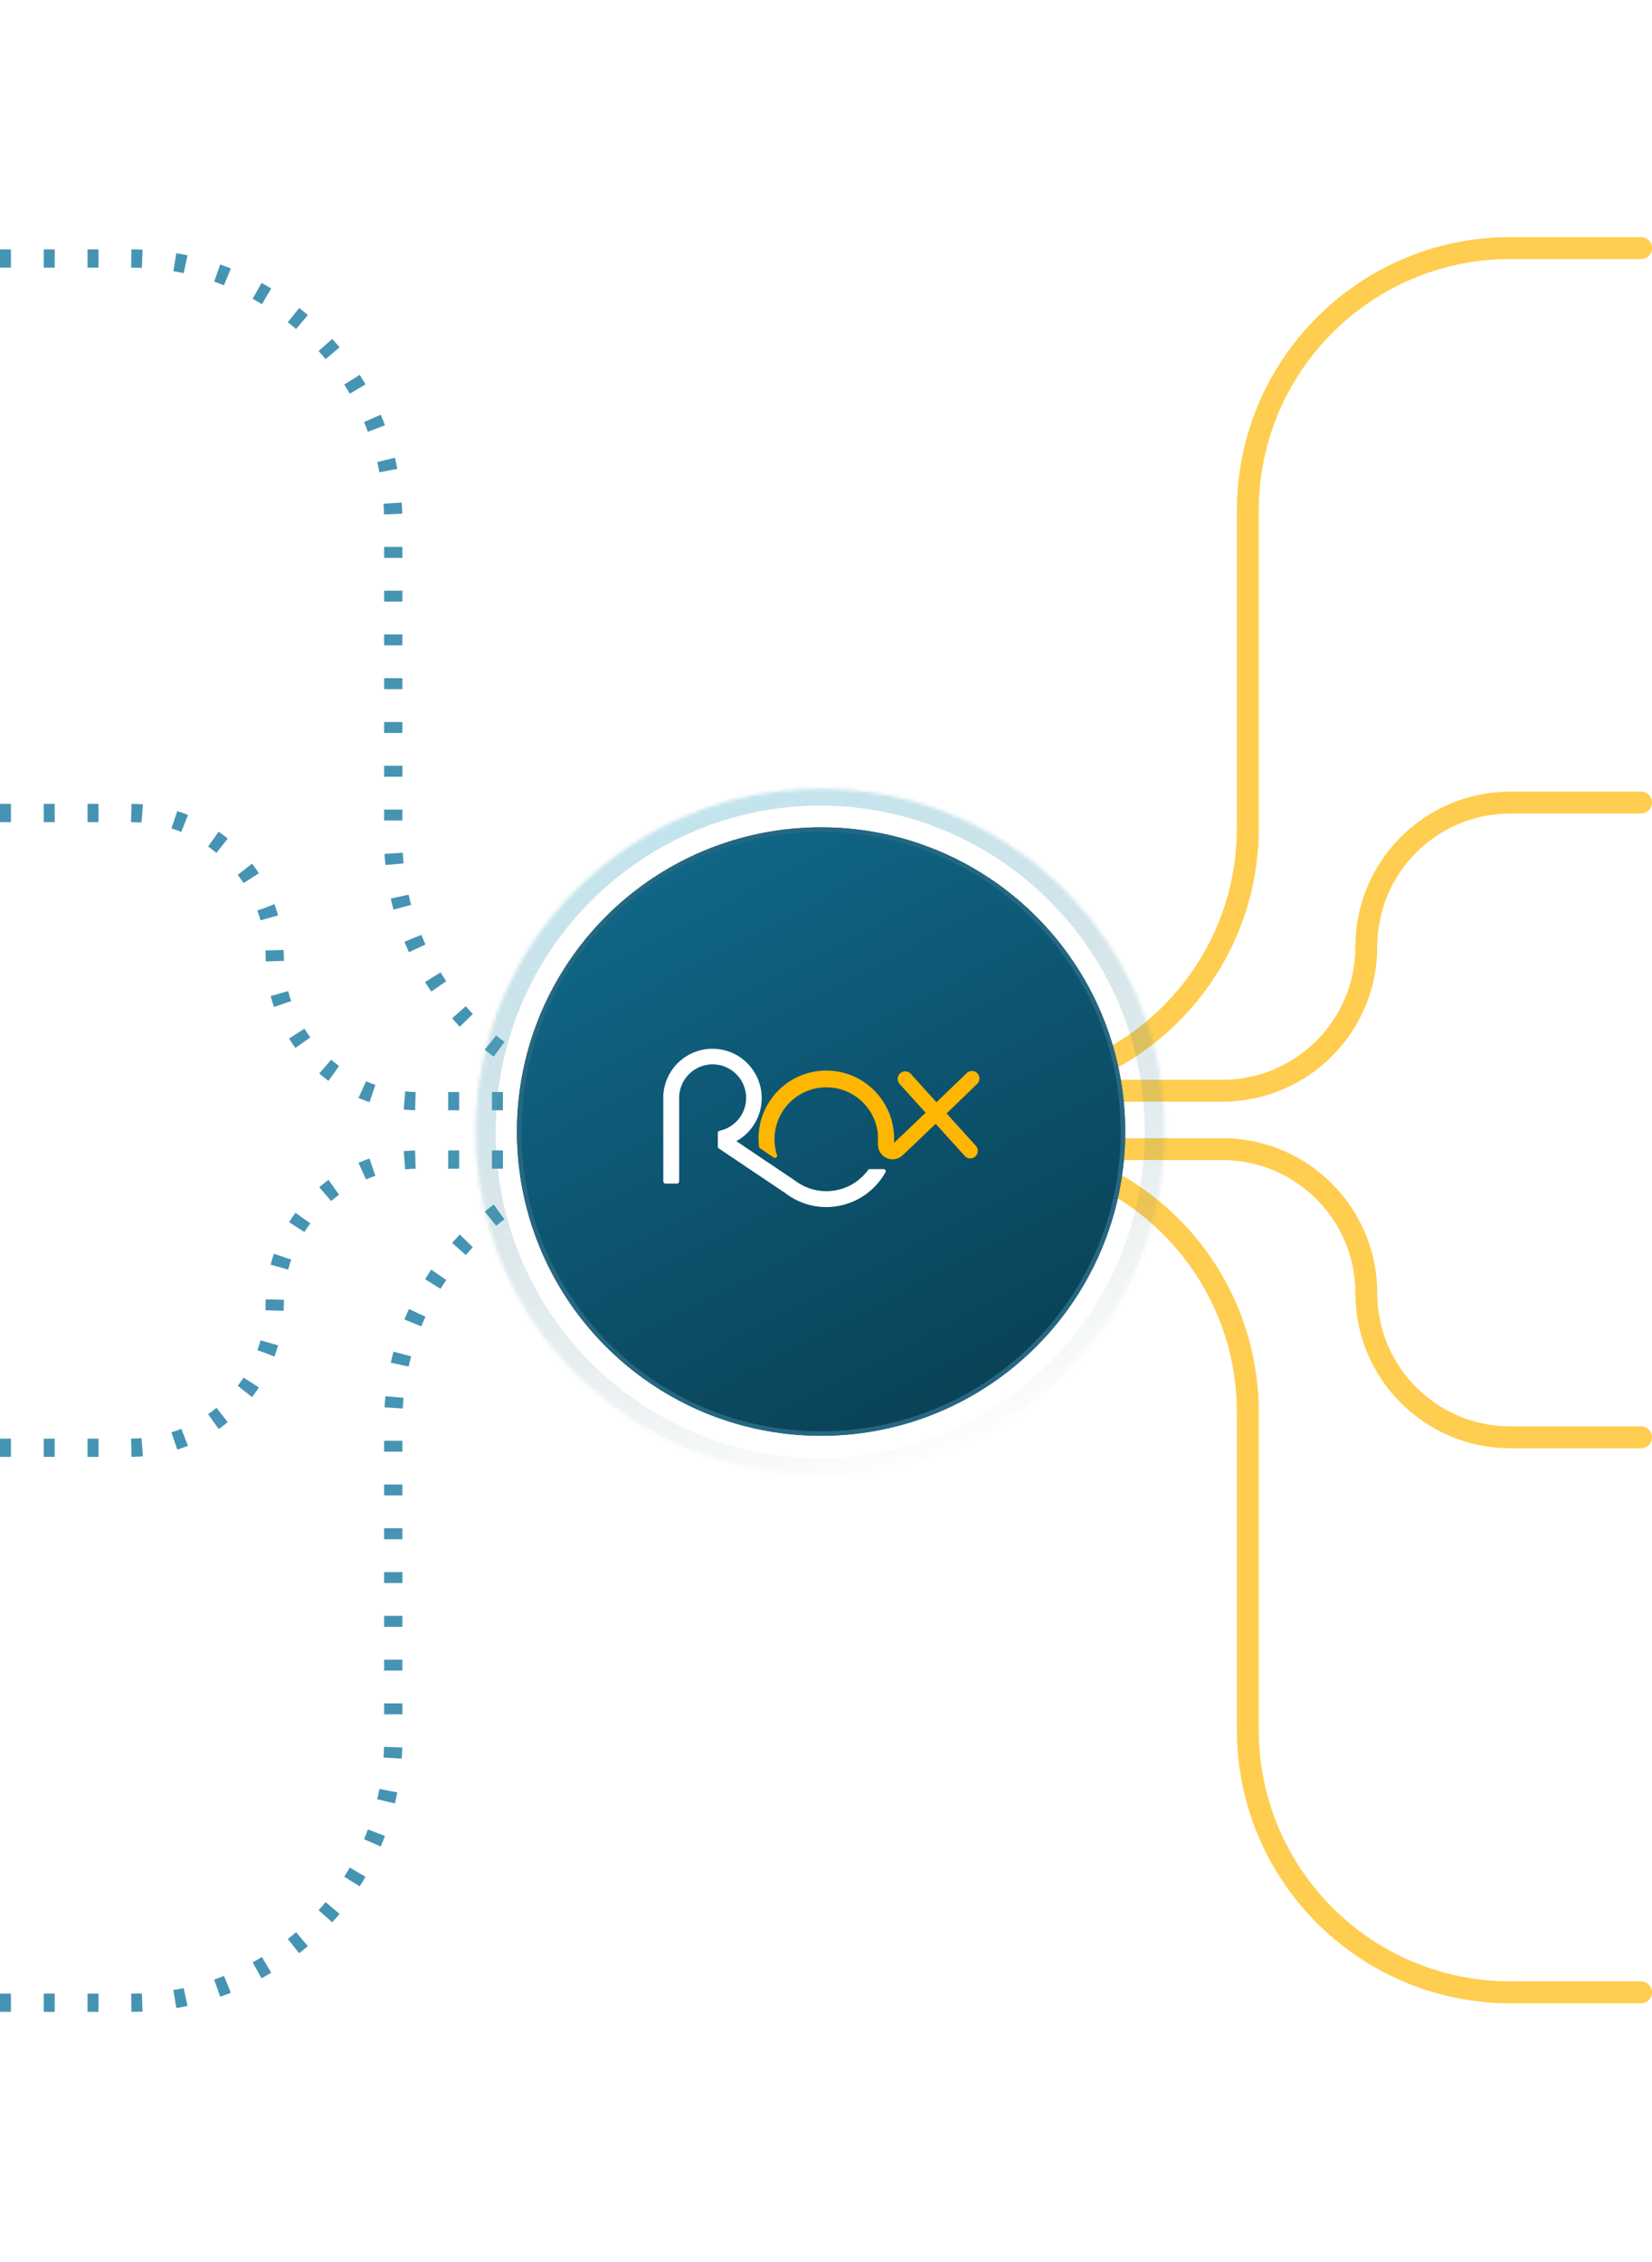 <svg width="453" height="620" viewBox="0 0 453 620" fill="none" xmlns="http://www.w3.org/2000/svg">
<path d="M0 222.859H35.836C57.651 222.859 75.335 240.544 75.335 262.359V262.359C75.335 284.175 93.02 301.859 114.835 301.859L225 301.859" stroke="#4694B4" stroke-width="5" stroke-linejoin="round" stroke-dasharray="3 9"/>
<path d="M0 70.859H35.832C75.597 70.859 107.832 103.095 107.832 142.859V229.859C107.832 269.624 140.067 301.859 179.832 301.859H225" stroke="#4694B4" stroke-width="5" stroke-linejoin="round" stroke-dasharray="3 9"/>
<path d="M0 396.859H35.836C57.651 396.859 75.335 379.175 75.335 357.359V357.359C75.335 335.544 93.02 317.859 114.835 317.859L225 317.859" stroke="#4694B4" stroke-width="5" stroke-linejoin="round" stroke-dasharray="3 9"/>
<path d="M0 549H35.832C75.597 549 107.832 516.765 107.832 477V390C107.832 350.235 140.067 318 179.832 318H225" stroke="#4694B4" stroke-width="5" stroke-linejoin="round" stroke-dasharray="3 9"/>
<path d="M450 220H414.165C392.349 220 374.665 237.685 374.665 259.5V259.5C374.665 281.315 356.98 299 335.165 299L225 299" stroke="#FFCD4F" stroke-width="6" stroke-linecap="round"/>
<path d="M450 68H414.168C374.404 68 342.168 100.235 342.168 140V227C342.168 266.765 309.933 299 270.168 299H225" stroke="#FFCD4F" stroke-width="6" stroke-linecap="round"/>
<path d="M450 394H414.165C392.349 394 374.665 376.315 374.665 354.5V354.5C374.665 332.685 356.98 315 335.165 315L225 315" stroke="#FFCD4F" stroke-width="6" stroke-linecap="round"/>
<path d="M450 546.141H414.168C374.404 546.141 342.168 513.905 342.168 474.141V387.141C342.168 347.376 309.933 315.141 270.168 315.141H225" stroke="#FFCD4F" stroke-width="6" stroke-linecap="round"/>
<g opacity="0.4">
<mask id="path-9-inside-1_470_54009" fill="white">
<ellipse cx="224.923" cy="310.271" rx="94.49" ry="94.031"/>
</mask>
<path d="M135.938 310.271C135.938 260.031 176.621 220.827 224.923 220.827V587.776C377.596 587.776 502.887 464.373 502.887 310.271H135.938ZM224.923 220.827C273.225 220.827 313.908 260.031 313.908 310.271H-53.041C-53.041 464.373 72.251 587.776 224.923 587.776V220.827ZM313.908 310.271C313.908 360.51 273.225 399.714 224.923 399.714V32.765C72.251 32.765 -53.041 156.168 -53.041 310.271H313.908ZM224.923 399.714C176.621 399.714 135.938 360.51 135.938 310.271H502.887C502.887 156.168 377.596 32.765 224.923 32.765V399.714Z" fill="url(#paint0_linear_470_54009)" mask="url(#path-9-inside-1_470_54009)"/>
</g>
<g filter="url(#filter0_d_470_54009)">
<ellipse cx="225.146" cy="310.184" rx="83.398" ry="83.398" fill="url(#paint1_linear_470_54009)"/>
<path d="M307.93 310.184C307.93 355.905 270.866 392.968 225.146 392.968C179.425 392.968 142.361 355.905 142.361 310.184C142.361 264.464 179.425 227.4 225.146 227.4C270.866 227.4 307.93 264.464 307.93 310.184Z" stroke="#266782" stroke-width="1.227"/>
</g>
<g clip-path="url(#clip0_470_54009)">
<path d="M226.6 330.887C222.507 330.894 218.529 329.535 215.293 327.025L197.108 314.821C197.027 314.767 196.962 314.693 196.917 314.607C196.872 314.52 196.849 314.424 196.85 314.327V310.544C196.85 310.409 196.896 310.279 196.98 310.175C197.065 310.07 197.182 309.998 197.313 309.97C198.255 309.769 199.158 309.418 199.989 308.932C201.381 308.131 202.538 306.979 203.346 305.591C204.154 304.203 204.585 302.627 204.596 301.02C204.606 299.413 204.196 297.831 203.406 296.432C202.616 295.034 201.473 293.867 200.092 293.048C198.712 292.229 197.141 291.787 195.536 291.765C193.931 291.744 192.349 292.144 190.947 292.926C189.545 293.707 188.372 294.844 187.545 296.221C186.718 297.598 186.266 299.168 186.233 300.775V323.855C186.234 323.933 186.219 324.01 186.19 324.082C186.16 324.154 186.117 324.219 186.062 324.274C186.007 324.329 185.942 324.373 185.87 324.402C185.798 324.432 185.721 324.446 185.643 324.446H182.473C182.395 324.446 182.318 324.432 182.246 324.402C182.175 324.373 182.109 324.329 182.054 324.274C181.999 324.219 181.956 324.154 181.926 324.082C181.897 324.01 181.882 323.933 181.883 323.855V300.398C181.876 300.343 181.876 300.287 181.883 300.232C182.008 298.045 182.663 295.922 183.789 294.044C184.915 292.167 186.48 290.592 188.348 289.453C190.217 288.315 192.333 287.649 194.516 287.511C196.699 287.373 198.882 287.767 200.879 288.661C202.875 289.555 204.625 290.921 205.979 292.642C207.332 294.362 208.247 296.386 208.646 298.54C209.046 300.693 208.917 302.911 208.271 305.004C207.625 307.096 206.482 309 204.939 310.552C204.047 311.446 203.032 312.208 201.926 312.816L210.046 318.298C210.085 318.314 210.124 318.333 210.16 318.355L218.1 323.693L218.384 323.903L218.97 324.297C222.009 326.24 225.673 326.952 229.217 326.288C232.762 325.623 235.92 323.632 238.052 320.72C238.108 320.646 238.18 320.587 238.262 320.545C238.345 320.504 238.436 320.483 238.528 320.483H242.297C242.4 320.483 242.5 320.509 242.589 320.56C242.678 320.611 242.753 320.684 242.805 320.772C242.855 320.862 242.882 320.963 242.882 321.066C242.882 321.168 242.855 321.269 242.805 321.359C241.19 324.244 238.839 326.647 235.991 328.321C233.144 329.995 229.902 330.881 226.6 330.887Z" fill="white"/>
<path d="M259.569 305.215C263.858 301.086 267.632 297.438 267.956 297.123C268.15 296.935 268.306 296.71 268.414 296.461C268.522 296.212 268.58 295.945 268.584 295.674C268.589 295.403 268.54 295.134 268.441 294.882C268.342 294.629 268.194 294.399 268.006 294.204C267.818 294.009 267.593 293.854 267.345 293.746C267.097 293.638 266.83 293.58 266.559 293.575C266.288 293.57 266.02 293.619 265.768 293.718C265.516 293.818 265.286 293.966 265.092 294.154C265.013 294.229 261.183 297.933 256.784 302.154L249.748 294.36C249.566 294.159 249.347 293.995 249.102 293.879C248.856 293.763 248.591 293.696 248.32 293.683C248.049 293.669 247.779 293.709 247.523 293.801C247.268 293.892 247.033 294.033 246.832 294.215C246.631 294.398 246.468 294.618 246.352 294.863C246.236 295.109 246.169 295.375 246.156 295.646C246.142 295.917 246.183 296.188 246.274 296.444C246.365 296.7 246.506 296.935 246.688 297.136L253.815 305.018C250.317 308.376 246.924 311.621 245.136 313.289C245.136 312.939 245.166 312.606 245.166 312.295C245.224 307.359 243.322 302.603 239.878 299.072C236.434 295.541 231.73 293.525 226.802 293.467C221.873 293.409 217.123 295.314 213.597 298.762C210.071 302.211 208.058 306.922 208 311.857C208 312.002 208 312.151 208 312.295C208.009 312.974 208.054 313.652 208.136 314.327C208.142 314.415 208.169 314.5 208.214 314.576C208.259 314.651 208.32 314.716 208.394 314.765L212.167 317.309C212.264 317.373 212.378 317.408 212.495 317.409C212.623 317.41 212.747 317.368 212.849 317.291C212.947 317.218 213.02 317.115 213.058 316.998C213.096 316.882 213.096 316.756 213.059 316.639C212.932 316.249 212.836 315.903 212.762 315.583C212.507 314.51 212.378 313.411 212.377 312.308C212.376 311.812 212.401 311.317 212.451 310.824C212.813 307.338 214.446 304.109 217.036 301.754C219.627 299.398 222.994 298.082 226.493 298.057C229.992 298.033 233.377 299.3 236.001 301.619C238.625 303.937 240.304 307.143 240.715 310.622L240.746 313.766C240.746 313.793 240.746 313.81 240.746 313.832C240.764 314.889 241.195 315.897 241.948 316.638C242.7 317.38 243.713 317.797 244.768 317.799C245.576 317.799 246.365 317.551 247.029 317.09L247.112 317.037L247.212 316.954L247.274 316.897L247.383 316.814C248.992 315.338 252.726 311.77 256.565 308.056L264.571 316.906C264.942 317.298 265.451 317.53 265.99 317.551C266.529 317.572 267.055 317.381 267.455 317.018C267.855 316.656 268.097 316.152 268.131 315.612C268.164 315.073 267.985 314.543 267.632 314.134L259.569 305.215Z" fill="#FFB600"/>
</g>
<defs>
<filter id="filter0_d_470_54009" x="80.252" y="165.29" width="289.787" height="289.788" filterUnits="userSpaceOnUse" color-interpolation-filters="sRGB">
<feFlood flood-opacity="0" result="BackgroundImageFix"/>
<feColorMatrix in="SourceAlpha" type="matrix" values="0 0 0 0 0 0 0 0 0 0 0 0 0 0 0 0 0 0 127 0" result="hardAlpha"/>
<feOffset/>
<feGaussianBlur stdDeviation="30.748"/>
<feComposite in2="hardAlpha" operator="out"/>
<feColorMatrix type="matrix" values="0 0 0 0 0.118 0 0 0 0 0.613 0 0 0 0 0.803 0 0 0 0.65 0"/>
<feBlend mode="normal" in2="BackgroundImageFix" result="effect1_dropShadow_470_54009"/>
<feBlend mode="normal" in="SourceGraphic" in2="effect1_dropShadow_470_54009" result="shape"/>
</filter>
<linearGradient id="paint0_linear_470_54009" x1="194.214" y1="216.24" x2="259.489" y2="404.329" gradientUnits="userSpaceOnUse">
<stop stop-color="#67BCD3"/>
<stop offset="1" stop-color="#35616D" stop-opacity="0"/>
</linearGradient>
<linearGradient id="paint1_linear_470_54009" x1="153.953" y1="150.458" x2="298.373" y2="426.687" gradientUnits="userSpaceOnUse">
<stop stop-color="#137AA1"/>
<stop offset="1" stop-color="#083647"/>
</linearGradient>
<clipPath id="clip0_470_54009">
<rect width="87.013" height="43.787" fill="white" transform="translate(181.625 287.179)"/>
</clipPath>
</defs>
</svg>
